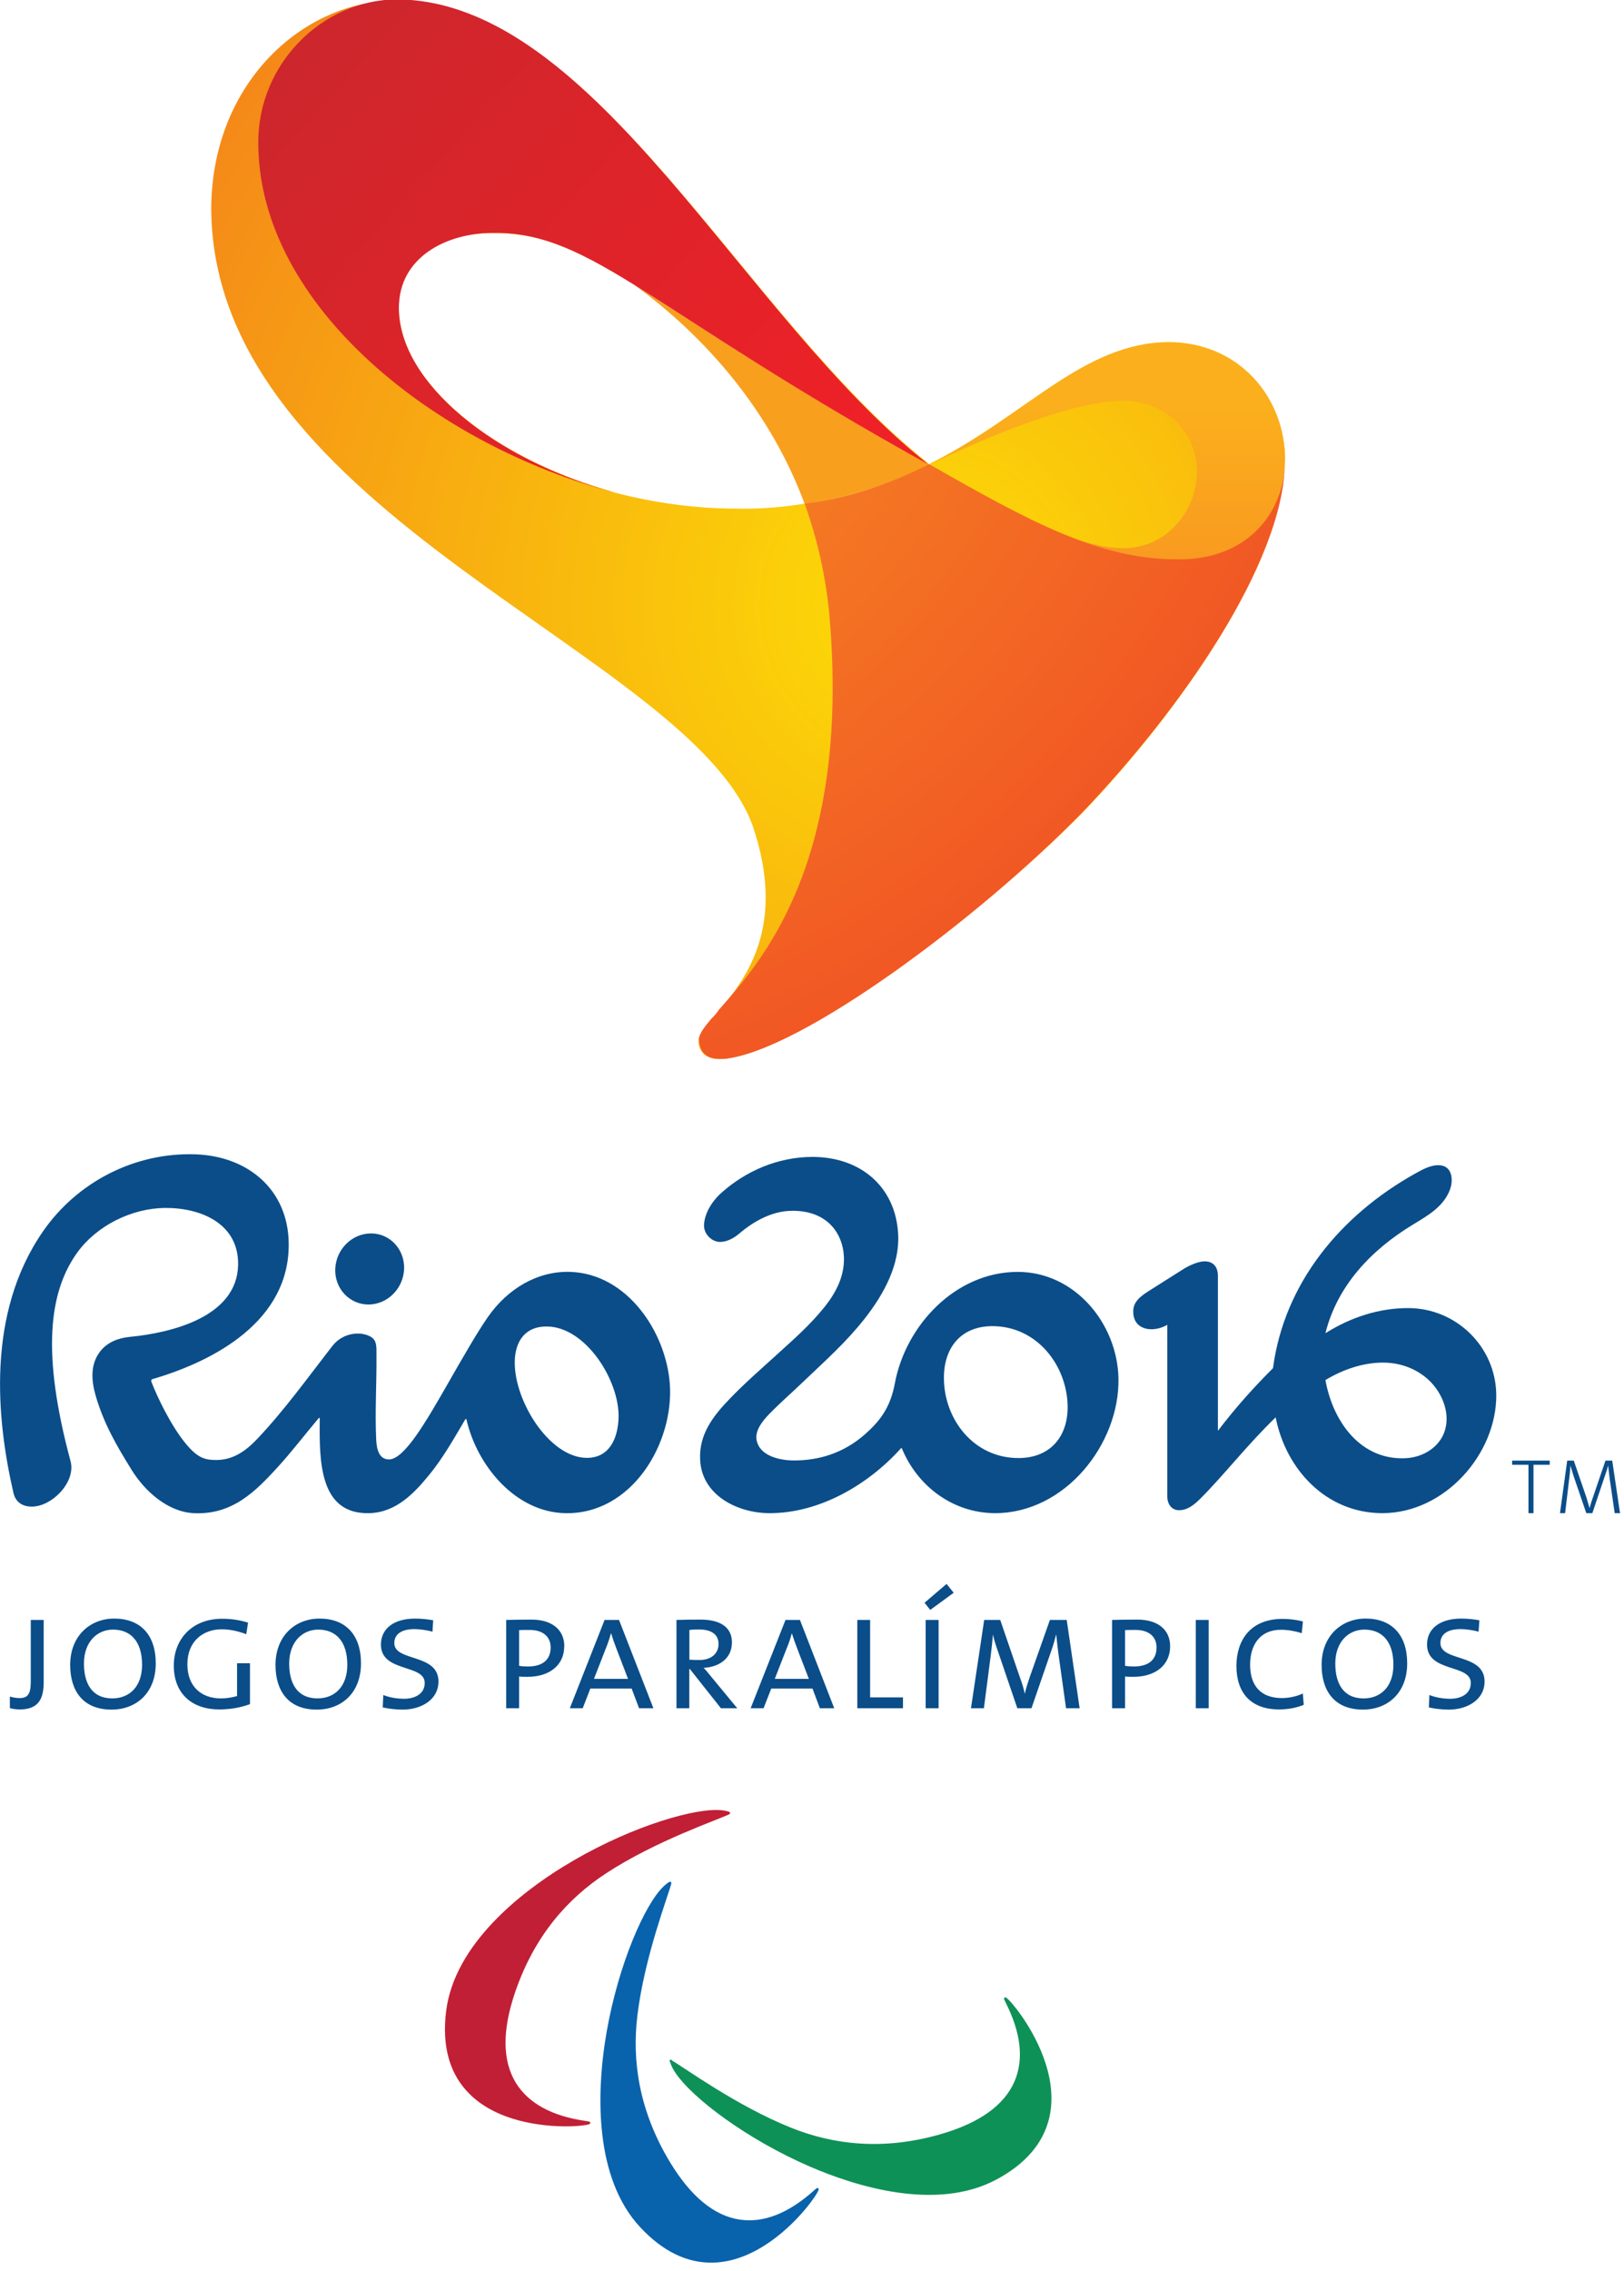 <?xml version="1.0" encoding="UTF-8" standalone="no"?>
<!DOCTYPE svg PUBLIC "-//W3C//DTD SVG 1.1//EN" "http://www.w3.org/Graphics/SVG/1.1/DTD/svg11.dtd">
<svg width="100%" height="100%" viewBox="0 0 171 239" version="1.1" xmlns="http://www.w3.org/2000/svg" xmlns:xlink="http://www.w3.org/1999/xlink" xml:space="preserve" xmlns:serif="http://www.serif.com/" style="fill-rule:evenodd;clip-rule:evenodd;stroke-linejoin:round;stroke-miterlimit:2;">
    <g transform="matrix(0.5,0,0,0.5,-1545.59,-254.752)">
        <g transform="matrix(2,0,0,2,0,345.13)">
            <path d="M1622.37,272.856C1622.02,272.726 1621.56,272.661 1620.99,272.661C1617.87,272.661 1611.16,274.756 1604.87,278.641C1600.64,281.248 1593.43,286.69 1592.56,293.874C1592.14,297.322 1592.84,300.104 1594.65,302.145C1597.69,305.583 1603.02,305.955 1605.16,305.955C1606.39,305.955 1607.4,305.833 1607.66,305.717C1607.7,305.702 1607.73,305.671 1607.74,305.632C1607.75,305.594 1607.74,305.552 1607.72,305.517C1607.68,305.447 1607.63,305.44 1607.27,305.39C1603.71,304.882 1601.24,303.532 1599.91,301.381C1598.49,299.065 1598.46,295.878 1599.81,291.9C1601.87,285.818 1605.46,281.905 1609.41,279.326C1614.68,275.875 1621.3,273.658 1622.39,273.104C1622.44,273.08 1622.47,273.029 1622.46,272.975C1622.46,272.92 1622.42,272.873 1622.37,272.856" style="fill:rgb(193,31,53);fill-rule:nonzero;"/>
        </g>
        <g transform="matrix(2,0,0,2,0,389.044)">
            <path d="M1616.07,258.273C1615.75,258.458 1615.4,258.771 1615.03,259.207C1613.03,261.596 1610.32,268.087 1609.25,275.403C1608.54,280.314 1608.07,289.335 1613.01,294.623C1615.38,297.162 1617.96,298.413 1620.69,298.338C1625.28,298.216 1628.99,294.376 1630.37,292.73C1631.16,291.79 1631.71,290.945 1631.79,290.667C1631.8,290.628 1631.8,290.587 1631.78,290.553C1631.75,290.52 1631.72,290.498 1631.68,290.491C1631.59,290.48 1631.56,290.51 1631.29,290.754C1628.61,293.154 1625.99,294.183 1623.49,293.813C1620.8,293.414 1618.34,291.393 1616.16,287.805C1612.83,282.311 1612.14,277.047 1612.7,272.368C1613.45,266.108 1616,259.611 1616.28,258.425C1616.29,258.372 1616.27,258.316 1616.22,258.285C1616.18,258.252 1616.12,258.246 1616.07,258.272" style="fill:rgb(9,98,172);fill-rule:nonzero;"/>
        </g>
        <g transform="matrix(2,0,0,2,0,402.58)">
            <path d="M1616.16,270.474C1616.25,270.833 1616.47,271.252 1616.79,271.717C1618.58,274.274 1624.15,278.567 1630.94,281.496C1635.5,283.46 1644.09,286.244 1650.48,282.841C1653.55,281.207 1655.42,279.036 1656.06,276.384C1657.13,271.917 1654.38,267.342 1653.14,265.582C1652.44,264.579 1651.77,263.824 1651.52,263.674C1651.49,263.652 1651.44,263.647 1651.41,263.661C1651.37,263.673 1651.34,263.702 1651.32,263.739C1651.29,263.816 1651.31,263.858 1651.47,264.181C1653.1,267.39 1653.41,270.19 1652.41,272.508C1651.33,275 1648.74,276.859 1644.71,278.032C1638.54,279.83 1633.27,279.131 1628.9,277.381C1623.05,275.039 1617.43,270.89 1616.36,270.317C1616.34,270.245 1616.26,270.203 1616.19,270.224C1616.12,270.244 1616.08,270.319 1616.1,270.392C1616.11,270.427 1616.13,270.457 1616.16,270.474" style="fill:rgb(14,145,86);fill-rule:nonzero;"/>
        </g>
        <g transform="matrix(2,0,0,2,0,-317.514)">
            <path d="M1612.23,443.389C1618.68,448.017 1626.31,455.709 1630.32,466.549C1634.89,465.883 1639.32,464.476 1643.43,462.385C1627.87,453.812 1618.83,447.459 1612.23,443.389" style="fill:rgb(249,159,30);fill-rule:nonzero;"/>
        </g>
        <g transform="matrix(-132.949,-267.448,267.448,-132.949,3251.37,653.152)">
            <path d="M0.545,-0.016L0.549,-0.025C0.549,-0.025 0.549,-0.025 0.549,-0.025C0.549,-0.025 0.549,-0.026 0.549,-0.026C0.549,-0.026 0.549,-0.026 0.549,-0.026C0.571,-0.083 0.547,-0.16 0.472,-0.198C0.278,-0.294 0.041,-0.035 -0.088,-0.05C-0.162,-0.06 -0.182,-0.102 -0.194,-0.129L-0.197,-0.137C-0.2,-0.144 -0.203,-0.149 -0.206,-0.151C-0.206,-0.151 -0.207,-0.151 -0.207,-0.152C-0.22,-0.157 -0.225,-0.144 -0.226,-0.141C-0.245,-0.09 -0.217,0.064 -0.183,0.163C-0.15,0.254 -0.092,0.362 -0.03,0.397L-0.024,0.401C0.014,0.42 0.064,0.41 0.087,0.364C0.113,0.31 0.085,0.252 0.085,0.175C0.084,0.144 0.089,0.113 0.099,0.084C0.104,0.068 0.11,0.053 0.118,0.038C0.13,0.014 0.146,-0.01 0.166,-0.033C0.167,-0.034 0.168,-0.035 0.169,-0.036C0.227,-0.099 0.303,-0.134 0.35,-0.111C0.383,-0.095 0.383,-0.057 0.367,-0.027C0.337,0.035 0.269,0.048 0.085,0.175C0.236,0.103 0.482,0.11 0.545,-0.016ZM-0.038,0.392C-0.038,0.392 -0.039,0.391 -0.039,0.391C-0.039,0.391 -0.038,0.392 -0.038,0.392ZM0.002,0.235C0.001,0.235 0,0.236 -0,0.237C0,0.236 0.001,0.235 0.002,0.235Z" style="fill:url(#_Radial1);fill-rule:nonzero;"/>
        </g>
        <g transform="matrix(-171.015,-151.754,151.754,-171.015,3262.38,607.956)">
            <path d="M0.581,-0.115C0.481,-0.228 0.272,-0.215 0.121,-0.138C0.223,-0.189 0.337,-0.195 0.383,-0.143C0.414,-0.108 0.396,-0.062 0.363,-0.033C0.296,0.027 0.207,0.009 -0.078,0.073C0.141,0.06 0.435,0.189 0.573,0.068C0.624,0.022 0.629,-0.061 0.581,-0.115Z" style="fill:url(#_Linear2);fill-rule:nonzero;"/>
        </g>
        <g transform="matrix(0,40.039,-40.039,0,3324.3,595.614)">
            <path d="M0.291,0.935L0.291,0.935C0.282,0.908 -0.044,0.263 -0.044,-0.087C-0.044,-0.299 0.115,-0.473 0.326,-0.473C0.538,-0.473 0.731,-0.311 0.731,-0.087C0.731,0.058 0.665,0.217 0.637,0.281C0.736,0.055 0.792,-0.152 0.792,-0.373C0.792,-0.734 0.549,-0.936 0.266,-0.936C-0.052,-0.936 -0.349,-0.704 -0.349,-0.321C-0.348,0.129 0.032,0.421 0.291,0.935Z" style="fill:url(#_Linear3);fill-rule:nonzero;"/>
        </g>
        <g transform="matrix(164.472,167.602,-216.174,212.136,3216.67,588.869)">
            <path d="M0.487,-0.301C0.487,-0.301 0.486,-0.301 0.486,-0.301C0.486,-0.301 0.487,-0.301 0.487,-0.301ZM0.488,-0.3C0.488,-0.3 0.487,-0.3 0.487,-0.3L0.488,-0.3ZM0.482,-0.2C0.433,-0.161 0.365,-0.145 0.265,-0.123C0.253,-0.094 0.236,-0.066 0.212,-0.042C0.243,-0.031 0.272,-0.017 0.299,-0C0.471,0.11 0.478,0.203 0.482,0.247C0.483,0.25 0.483,0.253 0.483,0.255C0.484,0.263 0.485,0.268 0.488,0.271C0.489,0.272 0.489,0.272 0.49,0.272C0.504,0.281 0.514,0.27 0.517,0.268C0.56,0.226 0.587,0.073 0.584,-0.03C0.58,-0.128 0.551,-0.25 0.488,-0.3C0.52,-0.274 0.525,-0.233 0.482,-0.2ZM0.492,-0.297L0.492,-0.297L0.492,-0.297Z" style="fill:url(#_Radial4);fill-rule:nonzero;"/>
        </g>
        <g transform="matrix(2,0,0,2,0,118.992)">
            <path d="M1707.06,349.404L1707.06,354.491L1706.53,354.491L1706.53,349.404L1704.81,349.404L1704.81,348.963L1708.77,348.963L1708.77,349.404L1707.06,349.404ZM1715.61,354.491L1715.09,350.913C1715.03,350.448 1714.97,349.982 1714.92,349.515L1714.91,349.515C1714.84,349.808 1714.75,350.098 1714.64,350.382L1713.26,354.491L1712.62,354.491L1711.3,350.637C1711.16,350.211 1711.06,349.837 1710.96,349.515L1710.95,349.515C1710.93,349.945 1710.88,350.393 1710.81,350.962L1710.39,354.491L1709.85,354.491L1710.61,348.963L1711.3,348.963L1712.65,352.892C1712.72,353.173 1712.86,353.574 1712.96,353.948L1712.97,353.948C1713.07,353.58 1713.15,353.306 1713.27,352.972L1714.64,348.963L1715.35,348.963L1716.17,354.491L1715.61,354.491ZM1693.86,332.913C1690.85,332.913 1687.89,333.839 1685.15,335.557C1686.39,330.603 1689.9,326.819 1694.43,324.088C1696.01,323.127 1697.61,322.203 1698.27,320.43C1698.63,319.447 1698.52,317.982 1697.2,317.882C1696.26,317.811 1695.33,318.354 1694.56,318.78C1686.75,323.157 1680.82,330.268 1679.63,339.237C1677.55,341.315 1675.72,343.358 1673.85,345.801C1673.83,345.819 1673.82,345.807 1673.82,345.801L1673.82,329.533C1673.82,328.401 1673.18,327.976 1672.38,327.996C1671.68,328.013 1670.69,328.492 1670.2,328.807L1666.49,331.152C1665.28,331.92 1664.82,332.538 1664.93,333.552C1665.11,335.287 1667.07,335.504 1668.5,334.675L1668.5,352.727C1668.5,353.471 1668.9,354.186 1669.75,354.186C1670.52,354.176 1671.17,353.756 1671.94,353.008C1674.38,350.582 1676.91,347.311 1679.91,344.41C1680.98,349.867 1685.22,354.492 1691.14,354.492C1697.73,354.492 1703.18,348.237 1703.14,342.062C1703.1,336.995 1698.93,332.913 1693.86,332.913M1697.46,346.448C1696.69,347.86 1695.16,348.629 1693.61,348.71C1689,348.953 1685.98,345.063 1685.15,340.487C1686.98,339.386 1689.09,338.641 1691.25,338.65C1693.45,338.659 1695.38,339.613 1696.57,341.063C1697.78,342.54 1698.39,344.671 1697.46,346.448M1652.71,329.104C1646.18,329.134 1640.97,334.727 1639.82,340.798C1639.38,343.184 1638.42,344.671 1636.63,346.224C1634.45,348.14 1631.85,348.976 1629.08,348.947C1627.73,348.927 1625.55,348.505 1625.25,346.766C1625.09,345.764 1625.89,344.772 1626.61,344.035C1627.94,342.68 1628.95,341.839 1630.31,340.529C1632.55,338.387 1634.61,336.575 1636.56,334.116C1638.77,331.329 1640.34,328.258 1640.16,325.102C1639.89,320.178 1636.24,316.991 1631.09,317.004C1627.52,317.027 1624.17,318.46 1621.6,320.741C1621.01,321.252 1620.52,321.875 1620.16,322.573C1619.89,323.124 1619.72,323.704 1619.73,324.273C1619.74,325.155 1620.54,325.941 1621.4,325.953C1622.03,325.953 1622.74,325.66 1623.46,325.049C1624.93,323.796 1626.81,322.751 1628.77,322.681C1632.56,322.545 1634.34,324.938 1634.45,327.514C1634.54,329.51 1633.66,331.214 1632.48,332.715C1630.8,334.803 1629.2,336.166 1627.28,337.922C1625.58,339.47 1624.03,340.798 1622.48,342.406C1620.61,344.333 1619.2,346.229 1619.31,348.859C1619.47,352.643 1623.29,354.472 1626.54,354.493C1631.83,354.537 1636.99,351.518 1640.44,347.688C1640.49,347.638 1640.53,347.595 1640.56,347.696C1642.23,351.704 1645.99,354.493 1650.37,354.493C1657.75,354.493 1663.47,347.216 1663.36,340.35C1663.26,334.54 1658.75,329.079 1652.71,329.104M1652.85,348.695C1648.07,348.703 1644.98,344.56 1644.98,340.264C1644.97,337.124 1646.73,334.823 1650.06,334.812C1654.83,334.802 1657.99,339.03 1658.01,343.33C1658.01,346.467 1656.16,348.682 1652.85,348.695M1605.66,329.104C1602.18,328.98 1599.01,330.903 1596.96,333.858C1595.88,335.397 1594.33,338.088 1592.6,341.119C1590.37,345.004 1588.12,348.861 1586.54,348.839C1585.54,348.827 1585.25,347.871 1585.2,346.724C1585.06,343.745 1585.26,340.797 1585.23,337.822C1585.23,336.995 1585.28,336.353 1584.68,335.963C1583.77,335.374 1581.78,335.351 1580.56,336.934C1578.02,340.201 1575.52,343.686 1572.66,346.697C1571.46,347.962 1570.14,348.894 1568.38,348.901C1567.23,348.901 1566.46,348.723 1565.26,347.312C1563.62,345.392 1562.12,342.205 1561.55,340.714C1561.45,340.467 1561.57,340.41 1561.67,340.38C1568.19,338.476 1576.11,334.242 1575.99,326.068C1575.91,320.499 1571.76,316.923 1566.15,316.737C1559.8,316.517 1553.73,319.631 1550.11,324.855C1544.1,333.534 1545.25,344.711 1547.01,352.384C1547.25,353.39 1548.03,353.806 1548.93,353.806C1551.08,353.806 1553.6,351.209 1553.02,349.034C1549.95,337.649 1550.74,331.214 1553.73,327.064C1555.77,324.242 1559.44,322.409 1562.96,322.375C1566.75,322.345 1570.77,324.026 1570.66,328.422C1570.52,333.849 1563.64,335.523 1559.27,335.944C1558.06,336.062 1556.88,336.498 1556.11,337.513C1555.1,338.849 1555.19,340.491 1555.68,342.16C1556.53,345.088 1557.85,347.373 1559.47,349.973C1560.81,352.126 1563.2,354.351 1565.98,354.495C1570.08,354.701 1572.53,352.158 1574.81,349.676C1576.35,347.985 1577.63,346.297 1579.12,344.527C1579.21,344.402 1579.26,344.462 1579.26,344.564C1579.2,349.037 1579.22,354.624 1584.46,354.495C1587.3,354.429 1589.22,352.384 1590.84,350.392C1592.2,348.732 1593.36,346.699 1594.54,344.693C1594.62,344.564 1594.68,344.509 1594.72,344.693C1595.83,349.492 1599.85,354.372 1605.08,354.495C1612.16,354.658 1616.56,347.069 1616.12,340.913C1615.73,335.459 1611.66,329.318 1605.66,329.104M1607.45,348.675C1603.37,348.735 1599.48,342.333 1599.81,338.15C1599.96,336.264 1600.99,334.836 1603.15,334.849C1607.27,334.86 1610.86,340.584 1610.72,344.483C1610.65,346.602 1609.78,348.639 1607.45,348.675M1580.89,328.799C1580.97,326.729 1582.65,325.056 1584.66,325.056C1586.65,325.056 1588.21,326.728 1588.14,328.799C1588.06,330.869 1586.38,332.538 1584.38,332.538C1582.39,332.53 1580.82,330.868 1580.89,328.799M1605.66,329.104C1602.18,328.981 1599.01,330.905 1596.96,333.859C1595.88,335.399 1594.33,338.088 1592.6,341.12C1590.37,345.005 1588.12,348.863 1586.54,348.841C1585.54,348.827 1585.25,347.873 1585.2,346.724C1585.06,343.745 1585.26,340.797 1585.23,337.822C1585.23,336.997 1585.28,336.355 1584.68,335.963C1583.77,335.374 1581.78,335.351 1580.56,336.934C1578.02,340.201 1575.52,343.686 1572.66,346.697C1571.46,347.962 1570.13,348.894 1568.38,348.9C1567.22,348.9 1566.46,348.721 1565.26,347.309C1563.62,345.391 1562.12,342.204 1561.54,340.711C1561.44,340.466 1561.57,340.407 1561.67,340.376C1568.19,338.473 1576.11,334.238 1575.99,326.065C1575.91,320.495 1571.76,316.922 1566.15,316.732C1559.8,316.516 1553.72,319.627 1550.11,324.851C1544.1,333.532 1545.24,344.709 1547.01,352.38C1547.25,353.386 1548.03,353.805 1548.92,353.805C1551.07,353.805 1553.6,351.205 1553.02,349.031C1549.95,337.648 1550.74,331.212 1553.73,327.062C1555.76,324.239 1559.43,322.408 1562.96,322.374C1566.75,322.342 1570.77,324.024 1570.66,328.419C1570.52,333.846 1563.64,335.52 1559.27,335.941C1558.06,336.058 1556.88,336.495 1556.11,337.51C1555.1,338.846 1555.19,340.487 1555.67,342.157C1556.53,345.086 1557.85,347.372 1559.47,349.97C1560.81,352.123 1563.2,354.35 1565.98,354.492C1570.08,354.698 1572.53,352.155 1574.81,349.674C1576.35,347.983 1577.63,346.295 1579.12,344.524C1579.21,344.399 1579.26,344.461 1579.26,344.561C1579.2,349.034 1579.22,354.621 1584.46,354.492C1587.3,354.427 1589.22,352.38 1590.84,350.39C1592.2,348.73 1593.36,346.697 1594.54,344.691C1594.62,344.561 1594.68,344.507 1594.72,344.691C1595.83,349.492 1599.85,354.37 1605.07,354.492C1612.16,354.654 1616.55,347.066 1616.12,340.91C1615.73,335.459 1611.66,329.319 1605.66,329.104M1607.45,348.675C1603.37,348.736 1599.48,342.333 1599.81,338.152C1599.96,336.264 1600.99,334.837 1603.15,334.85C1607.27,334.859 1610.86,340.585 1610.72,344.484C1610.65,346.604 1609.78,348.639 1607.45,348.675M1584.38,332.538C1582.39,332.53 1580.82,330.864 1580.89,328.799C1580.97,326.729 1582.65,325.056 1584.66,325.056C1586.65,325.056 1588.21,326.728 1588.14,328.799C1588.06,330.864 1586.38,332.538 1584.38,332.538M1652.71,329.104C1646.18,329.134 1640.97,334.729 1639.82,340.799C1639.38,343.185 1638.42,344.673 1636.63,346.227C1634.45,348.138 1631.85,348.979 1629.08,348.95C1627.72,348.93 1625.55,348.507 1625.25,346.769C1625.08,345.768 1625.89,344.775 1626.61,344.038C1627.94,342.683 1628.95,341.842 1630.31,340.53C1632.55,338.39 1634.6,336.578 1636.56,334.12C1638.77,331.33 1640.34,328.26 1640.16,325.102C1639.89,320.177 1636.24,316.991 1631.08,317.004C1627.52,317.027 1624.17,318.46 1621.6,320.74C1621.01,321.251 1620.52,321.874 1620.16,322.572C1619.89,323.123 1619.72,323.702 1619.72,324.271C1619.74,325.155 1620.54,325.941 1621.4,325.95C1622.03,325.95 1622.73,325.658 1623.46,325.047C1624.93,323.798 1626.81,322.749 1628.77,322.679C1632.56,322.541 1634.33,324.934 1634.45,327.513C1634.53,329.507 1633.65,331.212 1632.48,332.712C1630.8,334.801 1629.19,336.165 1627.27,337.918C1625.57,339.467 1624.03,340.796 1622.48,342.404C1620.61,344.331 1619.19,346.227 1619.31,348.857C1619.47,352.641 1623.29,354.471 1626.54,354.492C1631.83,354.535 1636.99,351.517 1640.44,347.686C1640.48,347.636 1640.52,347.598 1640.56,347.695C1642.22,351.7 1645.98,354.492 1650.37,354.492C1657.75,354.492 1663.47,347.216 1663.36,340.349C1663.26,334.542 1658.75,329.08 1652.71,329.104M1652.85,348.697C1648.07,348.705 1644.98,344.561 1644.98,340.265C1644.97,337.125 1646.73,334.829 1650.06,334.813C1654.83,334.805 1657.99,339.031 1658.01,343.332C1658.01,346.467 1656.16,348.682 1652.85,348.696M1693.86,332.913C1690.85,332.913 1687.89,333.839 1685.15,335.558C1686.39,330.603 1689.9,326.819 1694.43,324.088C1696.02,323.125 1697.61,322.203 1698.27,320.431C1698.63,319.45 1698.52,317.982 1697.2,317.884C1696.26,317.814 1695.33,318.355 1694.56,318.781C1686.75,323.158 1680.82,330.268 1679.63,339.239C1677.55,341.315 1675.72,343.361 1673.85,345.802C1673.83,345.821 1673.83,345.809 1673.83,345.802L1673.83,329.535C1673.83,328.41 1673.18,327.977 1672.39,327.995C1671.69,328.015 1670.69,328.494 1670.2,328.807L1666.49,331.155C1665.28,331.921 1664.83,332.54 1664.93,333.554C1665.12,335.287 1667.07,335.505 1668.5,334.675L1668.5,352.727C1668.5,353.472 1668.9,354.188 1669.76,354.186C1670.53,354.177 1671.18,353.759 1671.94,353.008C1674.38,350.583 1676.91,347.313 1679.91,344.412C1680.99,349.869 1685.22,354.493 1691.15,354.493C1697.73,354.493 1703.18,348.237 1703.14,342.064C1703.1,336.995 1698.93,332.913 1693.86,332.913M1697.46,346.448C1696.69,347.86 1695.16,348.63 1693.61,348.711C1689,348.953 1685.98,345.064 1685.15,340.487C1686.98,339.386 1689.1,338.643 1691.25,338.65C1693.45,338.659 1695.39,339.613 1696.57,341.062C1697.79,342.542 1698.39,344.673 1697.46,346.448M1548.83,365.731L1550.19,365.731L1550.19,372.307C1550.19,374.167 1549.53,375.149 1547.67,375.149C1547.26,375.149 1546.96,375.099 1546.63,375.009L1546.63,373.794C1546.92,373.883 1547.26,373.953 1547.66,373.953C1548.5,373.953 1548.83,373.54 1548.83,372.252L1548.83,365.731ZM1561.99,370.305C1561.99,373.417 1559.94,375.168 1557.33,375.168C1554.32,375.168 1552.98,373.182 1552.98,370.469C1552.98,367.375 1555.11,365.588 1557.61,365.588C1560.35,365.588 1561.99,367.267 1561.99,370.305M1560.55,370.449C1560.55,368.034 1559.38,366.748 1557.49,366.748C1555.86,366.748 1554.43,367.999 1554.43,370.325C1554.43,372.306 1555.2,373.986 1557.42,373.986C1559.19,373.989 1560.55,372.772 1560.55,370.449M1570.56,373.739C1570,373.901 1569.43,373.985 1568.86,373.989C1566.75,373.989 1565.32,372.701 1565.32,370.395C1565.32,367.928 1567.02,366.715 1568.93,366.715C1569.8,366.715 1570.66,366.91 1571.52,367.232L1571.71,366.016C1570.83,365.74 1569.91,365.601 1568.98,365.606C1565.8,365.606 1563.89,367.772 1563.89,370.54C1563.89,373.523 1565.85,375.149 1568.66,375.149C1569.86,375.149 1570.91,374.955 1571.91,374.595L1571.91,370.287L1570.55,370.287L1570.55,373.738L1570.56,373.739ZM1583.6,370.305C1583.6,373.417 1581.55,375.168 1578.94,375.168C1575.93,375.168 1574.6,373.182 1574.6,370.469C1574.6,367.375 1576.72,365.588 1579.23,365.588C1581.96,365.588 1583.6,367.267 1583.6,370.305M1582.16,370.449C1582.16,368.034 1580.99,366.748 1579.1,366.748C1577.47,366.748 1576.04,367.999 1576.04,370.325C1576.04,372.306 1576.81,373.986 1579.03,373.986C1580.8,373.989 1582.16,372.772 1582.16,370.449M1587.11,368.162C1587.11,367.287 1587.79,366.695 1589.24,366.695C1589.81,366.695 1590.61,366.822 1591.13,366.966L1591.2,365.767C1590.65,365.66 1589.88,365.588 1589.31,365.588C1587.04,365.588 1585.7,366.661 1585.7,368.325C1585.7,371.289 1590.31,370.343 1590.31,372.362C1590.31,373.578 1589.18,374.026 1588.15,374.026C1587.31,374.026 1586.52,373.862 1585.95,373.631L1585.89,374.937C1586.42,375.06 1587.23,375.168 1587.97,375.168C1590.04,375.168 1591.76,374.059 1591.76,372.218C1591.76,369.215 1587.11,370.161 1587.11,368.162M1605,368.502C1605,370.469 1603.48,371.718 1601.13,371.718C1600.84,371.718 1600.5,371.718 1600.25,371.683L1600.25,375.023L1598.89,375.023L1598.89,365.731C1599.61,365.711 1600.52,365.696 1601.56,365.696C1603.73,365.694 1605.01,366.783 1605.01,368.502M1603.57,368.625C1603.57,367.54 1602.82,366.783 1601.35,366.783C1600.87,366.783 1600.54,366.783 1600.25,366.801L1600.25,370.559C1600.5,370.61 1600.89,370.629 1601.19,370.629C1602.69,370.628 1603.57,369.948 1603.57,368.625M1610.77,365.731L1614.39,375.023L1612.88,375.023L1612.1,372.952L1607.75,372.952L1606.95,375.023L1605.59,375.023L1609.25,365.731L1610.77,365.731ZM1611.72,371.934L1610.49,368.732C1610.29,368.208 1610.1,367.678 1609.94,367.143L1609.92,367.143C1609.79,367.608 1609.61,368.182 1609.38,368.732L1608.13,371.934L1611.72,371.934ZM1620.52,371.757L1623.22,375.023L1621.5,375.023L1618.23,370.897L1618.17,370.897L1618.17,375.023L1616.82,375.023L1616.82,365.731C1617.66,365.705 1618.51,365.693 1619.35,365.694C1621.48,365.694 1622.66,366.533 1622.66,368.091C1622.66,369.732 1621.39,370.681 1619.68,370.772C1619.93,371.021 1620.21,371.38 1620.52,371.757M1619.23,369.948C1620.46,369.948 1621.25,369.288 1621.25,368.253C1621.25,367.232 1620.45,366.732 1619.18,366.732C1618.73,366.732 1618.45,366.748 1618.18,366.781L1618.18,369.911C1618.46,369.932 1618.86,369.948 1619.23,369.948M1629.82,365.731L1633.43,375.023L1631.92,375.023L1631.14,372.952L1626.8,372.952L1625.99,375.023L1624.63,375.023L1628.3,365.731L1629.82,365.731ZM1630.76,371.934L1629.53,368.732C1629.33,368.208 1629.14,367.678 1628.97,367.143L1628.96,367.143C1628.82,367.684 1628.64,368.215 1628.42,368.732L1627.17,371.934L1630.76,371.934ZM1637.21,365.731L1635.86,365.731L1635.86,375.023L1640.67,375.023L1640.67,373.882L1637.21,373.882L1637.21,365.731ZM1643.06,375.023L1644.42,375.023L1644.42,365.73L1643.06,365.73L1643.06,375.023ZM1642.94,363.923L1643.54,364.676L1646.01,362.871L1645.26,361.939L1642.94,363.923ZM1656.14,365.731L1654,371.791C1653.79,372.434 1653.64,372.864 1653.5,373.487L1653.49,373.487C1653.39,372.97 1653.2,372.36 1652.96,371.718L1650.91,365.731L1649.22,365.731L1647.83,375.023L1649.19,375.023L1649.89,369.629C1650.01,368.732 1650.08,368 1650.14,367.287L1650.15,367.287C1650.25,367.838 1650.52,368.609 1650.75,369.27L1652.71,375.023L1654.2,375.023L1656.32,368.875C1656.54,368.271 1656.68,367.699 1656.79,367.287L1656.81,367.287C1656.86,367.786 1656.93,368.518 1657.08,369.592L1657.84,375.023L1659.27,375.023L1657.91,365.731L1656.14,365.731ZM1668.8,368.502C1668.8,370.469 1667.28,371.718 1664.92,371.718C1664.64,371.718 1664.3,371.718 1664.05,371.683L1664.05,375.023L1662.69,375.023L1662.69,365.731C1663.4,365.711 1664.32,365.694 1665.35,365.694C1667.53,365.694 1668.8,366.783 1668.8,368.502M1667.37,368.625C1667.37,367.54 1666.62,366.782 1665.15,366.782C1664.67,366.782 1664.33,366.782 1664.05,366.801L1664.05,370.559C1664.3,370.609 1664.69,370.628 1664.99,370.628C1666.5,370.628 1667.37,369.947 1667.37,368.625M1671.5,375.023L1672.86,375.023L1672.86,365.73L1671.5,365.73L1671.5,375.023ZM1680.58,373.953C1678.38,373.953 1677.22,372.7 1677.22,370.429C1677.22,368.374 1678.26,366.765 1680.46,366.765C1681.18,366.765 1681.91,366.891 1682.66,367.123L1682.78,365.889C1682.08,365.711 1681.36,365.62 1680.64,365.621C1677.24,365.621 1675.78,367.894 1675.78,370.573C1675.78,373.431 1677.33,375.148 1680.26,375.148C1681.25,375.148 1682.12,374.97 1682.87,374.665L1682.77,373.471C1682.14,373.774 1681.33,373.953 1680.58,373.953M1693.76,370.304C1693.76,373.417 1691.7,375.167 1689.1,375.167C1686.09,375.167 1684.75,373.183 1684.75,370.468C1684.75,367.375 1686.88,365.587 1689.38,365.587C1692.11,365.587 1693.76,367.266 1693.76,370.304M1692.31,370.449C1692.31,368.036 1691.15,366.748 1689.25,366.748C1687.62,366.748 1686.19,368 1686.19,370.325C1686.19,372.307 1686.96,373.989 1689.18,373.989C1690.95,373.989 1692.31,372.772 1692.31,370.449M1697.26,368.16C1697.26,367.286 1697.94,366.695 1699.39,366.695C1699.96,366.695 1700.76,366.819 1701.28,366.966L1701.36,365.766C1700.73,365.653 1700.1,365.594 1699.46,365.588C1697.19,365.588 1695.85,366.661 1695.85,368.325C1695.85,371.291 1700.46,370.343 1700.46,372.362C1700.46,373.578 1699.34,374.027 1698.3,374.027C1697.46,374.027 1696.67,373.862 1696.1,373.631L1696.04,374.937C1696.57,375.063 1697.39,375.169 1698.12,375.169C1700.19,375.169 1701.91,374.059 1701.91,372.219C1701.91,369.215 1697.26,370.161 1697.26,368.16" style="fill:rgb(10,77,137);fill-rule:nonzero;"/>
        </g>
    </g>
    <defs>
        <radialGradient id="_Radial1" cx="0" cy="0" r="1" gradientUnits="userSpaceOnUse" gradientTransform="matrix(1,-5.55112e-17,-5.55112e-17,-1,0,0.126)"><stop offset="0" style="stop-color:rgb(252,221,6);stop-opacity:1"/><stop offset="1" style="stop-color:rgb(240,80,37);stop-opacity:1"/></radialGradient>
        <linearGradient id="_Linear2" x1="0" y1="0" x2="1" y2="0" gradientUnits="userSpaceOnUse" gradientTransform="matrix(1,0,0,-1,0,-0.039)"><stop offset="0" style="stop-color:rgb(237,33,39);stop-opacity:1"/><stop offset="1" style="stop-color:rgb(184,42,48);stop-opacity:1"/></linearGradient>
        <linearGradient id="_Linear3" x1="0" y1="0" x2="1" y2="0" gradientUnits="userSpaceOnUse" gradientTransform="matrix(1,0,0,-1,0,-0)"><stop offset="0" style="stop-color:rgb(251,175,28);stop-opacity:1"/><stop offset="1" style="stop-color:rgb(248,149,33);stop-opacity:1"/></linearGradient>
        <radialGradient id="_Radial4" cx="0" cy="0" r="1" gradientUnits="userSpaceOnUse" gradientTransform="matrix(1,-5.55112e-17,1.11022e-16,-1,0,-0.02)"><stop offset="0" style="stop-color:rgb(246,139,34);stop-opacity:1"/><stop offset="1" style="stop-color:rgb(238,52,38);stop-opacity:1"/></radialGradient>
    </defs>
</svg>

